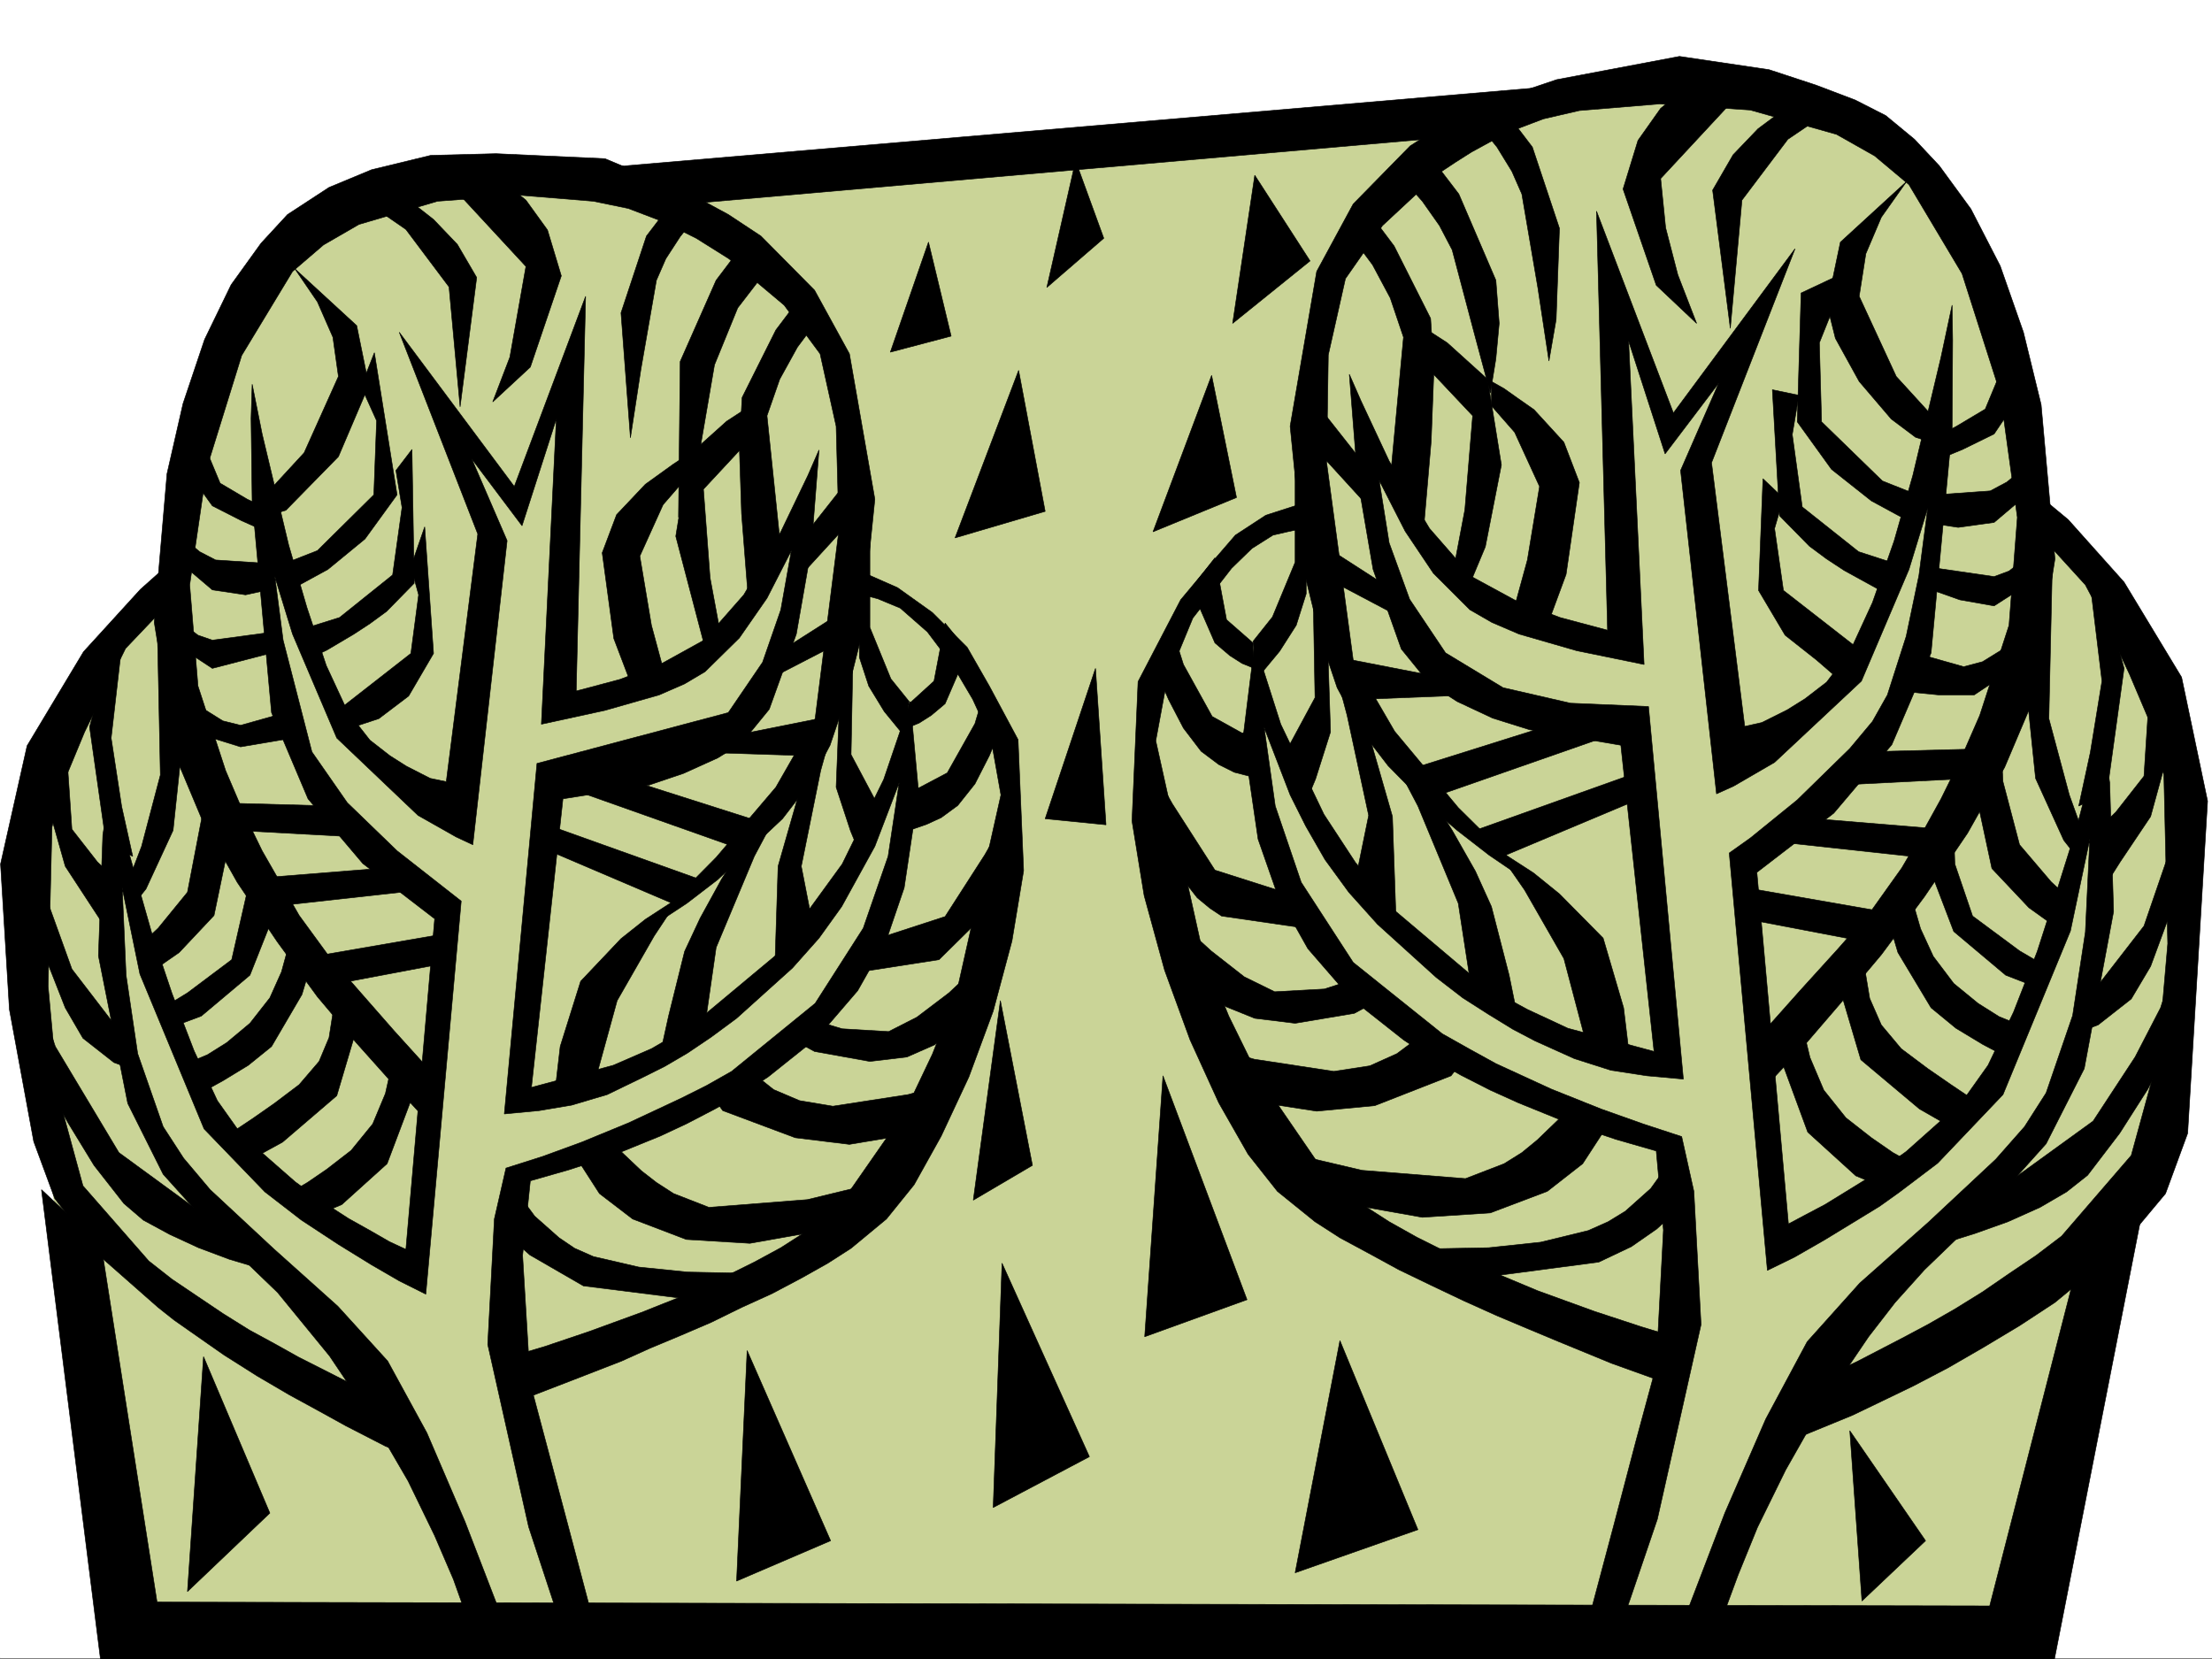 <svg xmlns="http://www.w3.org/2000/svg" width="2997.016" height="2248.25"><rect width="100%" height="100%" fill="#808080" stroke="none"/><defs><clipPath id="a"><path d="M0 0h2997v2244.137H0Zm0 0"/></clipPath><clipPath id="b"><path d="M56 1566h2861v680.09H56Zm0 0"/></clipPath><clipPath id="c"><path d="M55 1565h2863v681.09H55Zm0 0"/></clipPath></defs><path fill="#fff" d="M0 2246.297h2997.016V0H0Zm0 0"/><g clip-path="url(#a)" transform="translate(0 2.16)"><path fill="#fff" fill-rule="evenodd" stroke="#fff" stroke-linecap="square" stroke-linejoin="bevel" stroke-miterlimit="10" stroke-width=".743" d="M.742 2244.137h2995.531V-2.16H.743Zm0 0"/></g><path fill="#cad497" fill-rule="evenodd" stroke="#cad497" stroke-linecap="square" stroke-linejoin="bevel" stroke-miterlimit="10" stroke-width=".743" d="M166.332 2230.578 52.434 1491.274l-29.207-235.188 23.968-179.742L149.09 896.562l83.945-102.597 32.961-255.442L374.617 364.02l114.64-75.657 197.81-56.187 216.535 12.004 1091.671-86.88 123.633-39.687h263.73l189.56 84.614 117.609 170.789 71.945 289.105v56.184l83.91 60.683 108.656 258.414-6.761 349.004-59.942 251.688-156.594 576.726zm0 0"/><path fill-rule="evenodd" stroke="#000" stroke-linecap="square" stroke-linejoin="bevel" stroke-miterlimit="10" stroke-width=".743" d="m567.184 1506.25-40.47-44.184-44.183-49.422-52.469-62.167-54.703-74.918-53.918-80.114-47.234-83.91-35.187-83.91-29.993-184.238 17.246-201.48 21.739-95.134 29.207-86.878 35.972-74.133 40.47-56.188 35.933-38.945 56.222-36.715 57.676-23.969 80.192-19.468 88.406-2.27 147.601 6.766 121.368 50.906 45.707 24.75 44.222 29.21 72.649 73.391 47.234 86.137 34.445 196.985-19.472 191.003-20.254 80.157-20.957 62.168-26.977 50.906-37.46 48.719-87.66 82.386-41.958 32.18-35.226 23.223-32.961 20.996 32.96-30.73 74.915-75.66 80.937-95.09 53.215-92.903 32.219-255.402-3.754-140.797-21.738-98.14-48.72-65.923-74.917-62.914-44.18-27.722-44.965-22.442-47.195-17.988-47.234-9.734-100.368-8.25-110.886 8.25-106.434 31.437-47.934 27.723-41.957 35.968-68.933 113.86-47.192 152.023-23.226 158.785 11.223 137.082 37.457 114.602 23.968 56.188 25.493 52.433 50.207 87.625 40.464 55.402 40.43 46.454 47.977 54.699 57.672 63.656zm0 0"/><path fill-rule="evenodd" stroke="#000" stroke-linecap="square" stroke-linejoin="bevel" stroke-miterlimit="10" stroke-width=".743" d="m633.852 2194.606-19.473-54.665-25.453-59.195-35.973-74.133-47.937-82.386-58.453-86.918-70.422-86.098-81.68-78.668-73.43-81.64-47.937-95.876-39.723-199.996 5.98-164.023 11.262-68.895 14.977 61.426 40.469 142.285 26.976 80.157 29.953 77.886 31.473 67.407 32.96 46.453 72.688 63.652 35.973 26.238 35.934 23.223 30.73 17.207 24.715 14.23 22.48 10.48 38.985-447.89-97.399-74.918-74.175-87.62-49.461-116.833-26.235-286.875-1.484-111.633 1.484-46.41 13.489 67.406 35.972 150.536 24.711 84.652 26.238 78.629 29.207 62.914 29.989 38.2 26.98 20.995 22.442 14.235 32.218 16.46 21.739 4.497 42.699-335.555L540.95 450.16 696.8 659.148l96.657-257.668-12.746 534.77 59.195-15.719 56.969-21.699 56.93-31.477 53.957-61.425 50.168-85.395 36.714-76.402 15.012-34.445-10.515 134.074-20.215 115.343L1042.21 961l-29.95 36.676-17.988 15.758-21.738 13.449-46.453 20.996-46.45 15.719-116.91 18.73-42.695 391 110.887-29.992 51.691-22.442 55.442-32.218 113.156-94.387 89.89-123.598 56.227-114.601 35.934-105.61 11.262 122.11-19.473 130.32-24.008 70.422-38.945 68.895-54.7 63.652-66.663 53.215-36.715 23.969-36.719 20.214-37.457 19.473-35.227 16.461-68.191 27.723-55.445 17.984-52.434 14.977-10.477 101.113 10.477 173.758 24.711 92.902 29.25 110.105 34.445 130.32-39.726 8.993-16.461-43.438-34.485-104.867-55.445-247.191 8.992-170.004 15.758-68.934L735 1566.934l53.219-19.473 63.691-26.195 70.418-32.965 34.488-17.242 34.446-19.473 113.156-92.117 65.18-101.895 33.703-97.36 14.976-99.628-32.96 86.14-44.965 81.641-30.696 42.696-35.969 40.468-75.699 68.153-34.445 25.453-32.219 21.738-30.734 17.988-28.465 14.23-49.46 23.97-47.938 14.234-44.223 7.465-47.192 4.5 44.223-474.871 259.23-68.895 46.454-68.191 24.71-71.16 14.27-80.118-33 64.399-37.457 53.918-46.449 45.707-27.723 16.465-34.449 15.011-73.43 20.957-86.175 18.73L753.73 567.77l-46.449 144.554-68.152-90.633 47.937 110.848-46.453 411.957-22.48-10.48-51.692-29.207-110.144-104.864-59.942-140.84-23.968-77.886 11.222 86.136 38.985 151.317 47.937 68.894 67.446 65.18 86.918 68.152-47.973 532.543-35.973-17.988-37.457-21.7-44.965-27.722-50.168-32.96-49.46-38.2-82.422-85.394-86.918-209.735-23.97-116.832 5.24 118.356 15.718 106.355 34.484 98.883 27.723 42.695 35.973 42.66 86.136 80.153 86.918 77.89 67.45 74.172 53.175 97.36 51.73 120.582 38.942 101.113 16.5 42.7zm0 0"/><path fill-rule="evenodd" stroke="#000" stroke-linecap="square" stroke-linejoin="bevel" stroke-miterlimit="10" stroke-width=".743" d="m367.89 661.375 44.184-47.934 46.453-103.382-7.468-53.176-20.997-47.938-30.695-44.925 83.91 77.144 16.461 80.899-41.21 96.617-71.165 72.648-26.98 8.25zm0 0"/><path fill-rule="evenodd" stroke="#000" stroke-linecap="square" stroke-linejoin="bevel" stroke-miterlimit="10" stroke-width=".743" d="m507.246 477.879 30.73 192.492-43.48 59.899-50.203 41.21-41.211 22.485-17.203 6.726-11.262-32.96 55.445-21.704 76.438-75.656L510.254 570l-20.996-46.45Zm0 0"/><path fill-rule="evenodd" stroke="#000" stroke-linecap="square" stroke-linejoin="bevel" stroke-miterlimit="10" stroke-width=".743" d="m558.191 608.945 3.012 181.266-37.457 38.2-22.484 16.46-21.739 14.234-36.714 21.739-15.72 7.469-17.241-35.934 50.203-15.719 71.906-57.672 12.746-91.375-8.25-50.203zm0 0"/><path fill-rule="evenodd" stroke="#000" stroke-linecap="square" stroke-linejoin="bevel" stroke-miterlimit="10" stroke-width=".743" d="m575.434 713.809 11.964 171.53-33.703 57.677-40.468 30.691-47.938 15.758-11.262-23.969 102.68-80.156 10.477-79.41-10.477-38.2zm-322.926-92.118 8.25 26.196 26.941 37.457 39.723 20.215 20.215 8.992 6.023-29.207-18.73-8.992-36.715-21.7-27.723-66.668zM234.523 710.8l17.243 20.997 18.726 15.719 21.703 11.218 68.188 4.496-3.75 37.461-23.969 5.239-44.965-6.727-54.664-46.45zm-6.765 112.372 20.996 22.484 19.473 14.973 19.472 6.726 77.926-10.48v28.465l-77.926 20.215-28.465-18.727-20.214-12.746zm24.75 118.355 25.453 20.215 23.969 14.977 24.007 5.98 42.7-11.965 20.957-12.004 6.761 41.215-70.418 11.961-45.707-14.23-20.996-14.977zm35.192 146.039 164.1 4.496 31.477 41.954-164.847-8.993zm65.96 101.856 196.281-15.719 6.766 33.703-176.07 19.473zm0 0"/><path fill-rule="evenodd" stroke="#000" stroke-linecap="square" stroke-linejoin="bevel" stroke-miterlimit="10" stroke-width=".743" d="m224.785 767.73-34.484 30.73-77.145 84.614-76.441 127.348-35.973 160.27 12.004 196.988 32.961 179.039 28.465 77.144 59.2 76.399 80.898 71.164 21.738 17.203 22.48 15.758 44.969 31.437 44.965 28.465 43.437 25.453 41.211 22.485 35.23 19.468 53.919 27.723 20.254 8.25-26.235-72.648-53.957-26.977-57.676-29.207-32.218-17.988-34.485-18.727-35.972-22.484-34.446-23.188-34.449-23.222-31.476-24.711-89.184-101.895-33.707-123.559-13.488-146.82 5.238-215.715 15.016-58.414 29.207-70.418 32.218-65.925 23.227-47.192 44.184-46.414 26.234-15.758zm200.777 528.044 177.594-30.692-2.265 40.43-146.864 27.719zm0 0"/><path fill-rule="evenodd" stroke="#000" stroke-linecap="square" stroke-linejoin="bevel" stroke-miterlimit="10" stroke-width=".743" d="m56.188 1456.086 35.972 65.18 35.227 57.671 40.43 51.649 26.238 22.484 35.968 19.473 38.946 17.984 41.953 15.72 70.46 20.995 30.692 8.211-95.129-59.902-155.851-113.86-86.18-143.808-18.726-55.442zM41.21 1229.148l23.97 77.145 23.226 59.156 23.969 41.211 41.953 32.922 20.254 7.508-10.48-47.192-66.704-86.882-50.203-139.313zm102.638 29.207-17.243-26.234-38.199-58.418-22.484-79.41v-49.422l22.484-53.176 8.992 131.844 34.485 44.184 18.73 17.945zm0-115.343-22.48-158.043 23.226-86.137 23.222-48.719-17.203 149.832 14.23 92.86 14.977 67.41zm0 0"/><path fill-rule="evenodd" stroke="#000" stroke-linecap="square" stroke-linejoin="bevel" stroke-miterlimit="10" stroke-width=".743" d="m212.781 829.898 4.496 220.211-25.453 96.618-17.242 44.964v41.914l23.227-29.207 36.714-79.375 17.985-170.043zm66.707 246.446-25.496 132.55-39.722 48.68-22.446 20.996 11.965 38.946 12.004-8.254 26.98-18.727 47.192-50.164 23.969-115.348zm59.157 115.347-24.711 108.578-59.942 44.965-36.715 22.446 17.246 23.226 38.2-14.234 65.922-55.406 26.98-68.149-2.23-26.238zm53.215 86.879-10.477 38.2-15.758 35.19-26.98 34.446-31.438 26.239-26.234 16.46-26.98 11.262 11.26 44.184 36.677-20.215 34.488-21 31.473-25.453 41.21-70.418 13.493-44.926zm59.94 89.11-5.984 38.199-13.488 32.219-26.976 31.476-33.707 25.453-29.989 20.957-29.207 19.473 14.973 41.211 17.246-8.25 38.2-20.957 73.429-62.91 27.723-93.645zm80.938 66.664-10.52 47.195-17.202 41.211-29.246 35.934-32.961 25.492-26.239 17.945-25.453 15.016 35.973 29.949 35.933-14.973 61.465-55.445 41.211-109.363zM508.73 282.379l41.211 28.465 58.454 77.886 14.976 162.54 22.484-175.286-26.238-44.925-32.219-33.704-38.199-29.949zm0 0"/><path fill-rule="evenodd" stroke="#000" stroke-linecap="square" stroke-linejoin="bevel" stroke-miterlimit="10" stroke-width=".743" d="m610.625 250.906 101.934 110.106-21.739 122.851-23.226 60.684 50.945-47.195 41.957-123.594-18.73-62.168-29.207-40.43-26.98-21.742-12.005-5.98zm296.73 27.719L875.88 319.84l-34.484 104.082 12.746 169.305 14.23-92.903 20.996-120.586 12.746-29.207 19.473-29.949 26.98-33.707zm102.637 48.68-39.726 52.433-48.68 110.106-2.266 211.218 26.977-80.117 21.742-126.605 31.473-77.145 44.965-58.414zm77.926 71.164-36.715 48.68-45.707 91.374-3.754 66.668 3.012 90.633 8.992 114.602 44.184-66.664-18.73-180.489 17.241-49.46 23.97-43.438 30.733-41.176zm0 0"/><path fill-rule="evenodd" stroke="#000" stroke-linecap="square" stroke-linejoin="bevel" stroke-miterlimit="10" stroke-width=".743" d="m854.14 924.285-22.484-59.16L815.938 749l19.472-51.652 38.985-41.211 37.457-26.977 15.718-10.48v31.476l-29.207 33.703-31.476 69.637 15.718 93.645 15.758 58.414zm0 0"/><path fill-rule="evenodd" stroke="#000" stroke-linecap="square" stroke-linejoin="bevel" stroke-miterlimit="10" stroke-width=".743" d="m955.293 877.836-39.688-151.281 17.946-110.106 50.988-45.707 34.445-22.48 3.012 40.468-68.934 74.133 8.993 119.84 15.718 84.652zM743.25 1118.262l207.543 74.172-38.2 32.218-168.597-71.906zm40.469-45.672 203.047 71.906 37.457-32.96-188.07-59.942zm169.344-53.176 139.351 4.496 31.477-53.176-131.141 26.2zm88.406-98.883 111.629-57.672 3.011-43.441-103.422 65.922zm44.183-141.543 88.442-96.652-8.25-53.176-83.907 106.39zm0 0"/><path fill-rule="evenodd" stroke="#000" stroke-linecap="square" stroke-linejoin="bevel" stroke-miterlimit="10" stroke-width=".743" d="m752.246 1476.3 6.762-58.417 27.722-88.406 54.665-57.672 33-26.196 47.19-30.695-35.226 53.176-50.207 87.625-30.691 111.59zm142.364-48.679 11.218-50.95 21.742-87.62 20.996-44.926 29.207-53.18 38.985-61.425 50.164-53.176-13.488 24.71-31.438 59.16-51.73 123.595-17.203 119.843zm155.109-113.117 4.496-140.8 33.703-117.614 17.242-53.918 33.707-54.66-26.98 96.613-26.235 129.578 17.243 88.367zm0 0"/><path fill-rule="evenodd" stroke="#000" stroke-linecap="square" stroke-linejoin="bevel" stroke-miterlimit="10" stroke-width=".743" d="m1138.867 916.035-5.984 150.574 19.472 59.157 12.004 29.21 26.938-60.683-38.2-71.906 3.012-156.516zM1164.36 749v141.582l12.706 38.941 20.997 34.45 26.98 32.96 6.723-46.453-24.711-30.69-28.465-69.677V735.551Zm0 0"/><path fill-rule="evenodd" stroke="#000" stroke-linecap="square" stroke-linejoin="bevel" stroke-miterlimit="10" stroke-width=".743" d="m1171.828 776.723 44.223 19.472 47.191 33.703 47.195 47.192 29.989 52.433 38.945 72.649 7.508 177.516-15.758 95.128-25.457 95.13-32.96 89.148-37.458 80.117-36.715 65.922-37.496 46.453-47.937 39.683-31.477 20.215-35.969 20.215-39.687 20.996-41.211 18.73-41.211 20.216-41.957 17.984-41.211 17.207-38.2 17.242-67.448 26.195-62.168 23.97-30.735-53.177 55.446-16.46 59.94-20.215 71.903-26.235 77.184-30.695 75.7-37.457 35.933-19.473 31.472-20.215 53.22-44.222 83.905-120.582 36.715-77.145 32.219-80.898 60.684-270.38-13.489-75.655-24.71-53.918-26.981-45.711-34.445-45.668-36.72-32.219-30.73-12.746-20.254-5.238zm0 0"/><path fill-rule="evenodd" stroke="#000" stroke-linecap="square" stroke-linejoin="bevel" stroke-miterlimit="10" stroke-width=".743" d="m1231.766 953.492 33.707-30.691 15.011-78.672 30.696 38.203-30.696 71.16-18.726 15.719-16.5 10.48-14.977 6.02zm0 111.594 13.492 2.266 38.199-20.215 37.457-66.664 12.746-42.7 25.496 41.918-18.73 44.22-19.512 38.202-23.223 29.207-22.445 16.461-19.512 8.992-19.468 6.766zm-47.934 208.246 96.652-31.477 53.922-83.87 34.485-60.684-9.735 100.37-28.465 44.927-58.457 57.672-106.39 16.5zm-72.687 111.59 29.949 8.992 62.953 3.754 38.2-19.473 43.48-32.96 47.933-44.966-35.969 91.38-31.437 23.968-37.496 16.5-50.168 5.98-74.953-13.488-17.985-9.738zm-92.161 68.152 29.207 23.227 35.23 14.973 44.966 7.507 101.894-15.719 53.176-15.015-34.445 52.434-10.48 6.765-33.743 14.234-53.918 8.993-73.43-8.992-98.183-36.72-13.488-18.726zm-191.043 94.386 41.172 38.946 20.254 15.715 23.227 15.016 47.937 18.691 133.371-10.48 83.164-20.215-20.957 39.687-18.73 8.25-49.461 18.73-71.945 12.747-86.137-5.242-72.688-27.719-44.964-34.45-28.465-44.222zm-128.871 65.923 25.453 34.449 32.961 29.207 20.996 14.23 25.454 11.223 61.464 14.235 65.926 6.761 74.172 1.489-48.68 38.199-166.37-20.957-72.65-41.957-28.503-25.453zm1705.266-154.289 43.48-46.45 45.707-53.175 55.446-65.922 58.414-78.633 58.457-86.137 50.203-89.148 37.457-88.363 30.734-194.016-18.73-208.988-23.969-98.102-31.476-89.894-39.723-77.141-42.7-58.418-33.702-35.973-38.985-32.18-41.21-20.995-53.176-20.215-63.696-20.957-121.363-17.985-166.371 31.477-101.895 34.445-48.68 24.711-47.976 30.695-77.144 78.668-49.461 91.375-35.973 209.735 20.215 202.222 20.996 85.395 22.484 66.629 29.207 53.957 39.727 51.691 45.707 46.41 47.937 41.211 43.477 33.707 37.46 25.454 35.97 21.738-35.227-32.219-80.156-79.41-86.176-103.344-56.187-96.613-35.973-267.406 2.23-146.078 23.227-103.34 50.203-71.907 75.695-70.417 22.485-14.977 22.445-14.23 47.973-26.2 49.46-18.726 48.68-11.262 108.66-8.992 122.852 8.25 116.91 32.96 51.692 29.208 46.449 38.941 71.945 120.586 51.688 161.797 23.226 168.52-11.262 146.078-39.683 122.07-25.496 58.414-26.977 54.703-27.722 50.164-25.454 43.442-42.699 59.937-43.48 49.426-51.688 56.93-60.683 68.148zm0 0"/><path fill-rule="evenodd" stroke="#000" stroke-linecap="square" stroke-linejoin="bevel" stroke-miterlimit="10" stroke-width=".743" d="m2333.918 2190.852 20.996-56.93 26.2-64.399 38.238-77.886 50.203-88.406 30.695-45.668 31.477-46.45 35.968-46.453 39.688-44.183 86.176-83.125 78.671-87.66 51.688-101.856 39.726-212.707-5.238-174.543-10.48-71.902-16.5 64.437-17.985 68.895-25.453 80.894-27.722 86.14-32.22 82.384-34.487 71.902-35.188 49.465-75.7 67.406-39.687 28.465-37.496 23.187-32.96 20.254-26.981 14.23-22.441 11.966-42.739-476.356 104.164-80.152 78.668-92.864 53.176-124.34 28.504-304.863.746-119.097-.746-47.192-15.012 70.418-38.203 160.27-25.453 89.148-29.246 83.125-30.695 66.668-31.473 41.211-29.25 22.48-23.965 14.977-34.45 17.203-23.226 5.243-44.965-357.258 113.118-289.887-164.805 222.477-104.164-273.387 14.976 567.734-64.437-17.207-59.16-22.48-60.719-32.961-56.93-65.18-54.703-91.379-38.199-81.64-15.758-35.93 11.262 142.32 20.957 122.07 38.238 107.88 32.219 39.687 20.215 16.46 23.226 14.973 47.977 22.485 50.164 15.719 123.633 20.996 44.965 414.93-116.868-31.438-54.703-25.492-59.195-32.18-120.625-101.895-53.215-65.14-42.7-65.18-58.452-122.07-35.192-110.106-15.753 127.309 20.253 138.57 26.196 74.918 41.21 73.39 58.454 67.407 71.164 56.188 38.238 25.453 39.688 22.484 39.726 20.215 38.2 17.242 71.945 29.207 59.941 20.215 54.7 15.719 9.734 107.133-9.735 184.238-26.98 99.629-30.73 116.832-36.715 137.824 41.953 9.738 16.5-46.414 37.457-110.105 59.199-263.649-9.738-180.527-16.5-74.172-52.43-17.203-56.969-20.215-67.41-26.98-74.914-34.446-36.715-20.215-35.973-20.253-120.624-96.618-70.458-108.578-35.19-103.383-15.013-106.351 35.227 91.375 20.996 41.957 26.2 45.668 32.218 44.183 38.98 43.442 79.415 71.902 35.972 27.723 35.188 22.48 33 20.215 29.953 15.719 53.215 23.969 49.422 15.758 48.718 7.468 49.461 4.496-47.234-504.82-105.649-4.496-91.375-20.996-77.925-47.156-48.72-72.688-27.722-76.36-13.488-84.652 35.227 68.895 38.203 56.93 49.46 49.422 29.95 17.242 36.715 15.718 77.925 22.48 91.418 18.731-20.957-438.191 49.422 152.8 72.688-95.874-51.692 118.36 48.68 438.151 23.227-10.476 55.44-32.18 117.653-110.105 64.438-151.32 25.453-83.126-11.965 91.375-17.242 82.387-25.453 79.41-20.254 35.934-30.695 36.715-71.2 69.636-63.695 51.692-28.465 20.215 51.692 565.504 36.714-17.95 40.47-23.222 47.937-29.211 26.976-16.5 26.239-18.727 52.433-39.687 88.442-92.864 91.378-221.734 26.235-124.34-5.98 125.864-17.247 113.078-35.968 104.867-29.211 45.707-38.98 44.183-91.38 85.395-92.937 82.383-71.164 79.37-56.188 104.868-55.441 127.348-41.211 107.84-17.246 44.964zm0 0"/><path fill-rule="evenodd" stroke="#000" stroke-linecap="square" stroke-linejoin="bevel" stroke-miterlimit="10" stroke-width=".743" d="m2616.375 561.75-47.191-51.691-50.207-108.579 8.996-57.675 20.996-49.461 34.445-48.68-89.89 82.387-17.985 85.394 11.223 44.965 32.215 58.414 43.48 50.946 32.961 24.714 27.723 8.993zm0 0"/><path fill-rule="evenodd" stroke="#000" stroke-linecap="square" stroke-linejoin="bevel" stroke-miterlimit="10" stroke-width=".743" d="m2440.309 396.984-5.239 174.5 46.45 64.438 53.96 42.7 44.18 23.968 17.246 8.21 12.004-35.933-58.457-23.226-82.422-80.157-2.972-107.093 38.945-97.36zm0 0"/><path fill-rule="evenodd" stroke="#000" stroke-linecap="square" stroke-linejoin="bevel" stroke-miterlimit="10" stroke-width=".743" d="m2401.367 528.047 9.735 170.789 40.468 41.172 23.227 17.242 23.969 15.719 38.199 20.996 14.976 8.21 19.508-37.417-53.215-17.242-76.398-60.684-13.492-98.102 8.992-53.175zm0 0"/><path fill-rule="evenodd" stroke="#000" stroke-linecap="square" stroke-linejoin="bevel" stroke-miterlimit="10" stroke-width=".743" d="m2388.617 648.629-5.98 151.316 35.972 60.684 42.696 33.707 33.707 29.207L2525 884.598l-108.66-84.653-12.004-83.906 12.004-41.172zM2739.27 519.05l-9.739 27.723-27.722 41.211-42.696 20.961-21.738 8.992-5.984-29.953 19.472-10.476 38.942-23.227 29.25-70.418zm18.726 94.391-17.984 22.48-20.957 17.204-22.485 12.004-73.43 5.242 5.239 40.43 24.71 3.75 48.72-6.723 58.457-49.46zm5.984 119.84-20.96 23.969-20.997 16.461-20.214 7.508-82.422-11.965v30.691l35.972 12.75 46.45 8.211 29.21-18.73 22.481-13.45zm-24.71 125.824-27.723 21.739-25.453 15.718-25.496 6.766-44.965-12.746-23.227-12.746-19.469 58.414 53.958 5.277h47.937l33.703-22.48 22.484-15.719zm-37.461 155.071-175.325 4.496-32.96 44.926 175.324-8.992zm-70.419 109.363-208.284-17.242-6.766 35.187 185.805 20.215zm0 0"/><path fill-rule="evenodd" stroke="#000" stroke-linecap="square" stroke-linejoin="bevel" stroke-miterlimit="10" stroke-width=".743" d="m2766.988 674.867 35.23 29.207 75.66 84.653 77.927 128.832 35.226 167.78-26.976 450.118-29.992 81.68-64.434 77.144-85.395 70.38-23.968 15.757-24.008 15.719-48.68 29.207-47.976 27.722-47.196 24.711-43.437 20.957-38.985 18.73-58.414 23.97-21.738 8.992 27.719-77.887 58.457-27.723 60.683-31.476 35.188-18.688 36.715-20.996 37.5-23.226 35.93-24.711 36.714-24.711 34.489-26.2 94.386-109.363 35.973-131.101 13.488-155.774-5.238-228.46-14.977-62.169-31.476-74.136-33.742-71.903-26.196-49.46-45.71-50.169-29.208-15.718zm-212.038 561.004-188.813-32.96 2.27 42.698L2525 1275.56zm0 0"/><path fill-rule="evenodd" stroke="#000" stroke-linecap="square" stroke-linejoin="bevel" stroke-miterlimit="10" stroke-width=".743" d="m2946.066 1405.879-35.972 69.676-38.2 59.902-43.48 56.93-28.465 22.484-35.968 20.957-43.442 19.469-44.223 15.758-74.171 23.226-32.961 8.993 101.152-64.438 165.586-119.84 56.93-86.879 34.488-66.668 18.726-58.414zm17.247-241.168-26.239 81.64-23.226 62.91-26.235 44.184-44.925 35.23-21.739 8.25 11.965-49.46 71.941-92.863 50.95-148.305zm-108.661 31.477 17.985-28.465 41.21-61.426 23.227-84.652V969.21l-23.226-56.93-8.993 139.313-38.199 48.719-18.73 17.949zm0-122.11 23.227-168.523-24.711-90.633-24.754-53.176 19.512 161.055-15.758 96.613-15.715 72.649zm0 0"/><path fill-rule="evenodd" stroke="#000" stroke-linecap="square" stroke-linejoin="bevel" stroke-miterlimit="10" stroke-width=".743" d="m2781.223 740.79-5.239 232.917 27.72 103.379 17.245 47.937v44.926l-24.75-31.433-38.203-83.91-18.727-182.012zm-70.418 261.382 3.008 56.93 22.445 85.394 42.734 50.164 23.969 22.484-12.004 41.954-12.707-8.25-29.246-20.957-50.203-53.176-26.2-122.11zm-63.695 122.851 1.484 45.668 24.008 70.422 63.656 47.192 39.726 23.226-17.988 25.453-40.469-15.718-70.418-59.196-27.722-72.648 1.484-27.723zm-56.93 92.122 11.965 41.21 17.242 37.419 27.722 36.714 32.961 26.98 28.465 17.946 27.723 11.262-10.48 47.195-39.684-21-35.973-21.7-33.746-27.722-44.926-74.914-14.23-47.937zm-63.696 95.129 6.727 40.43 15.758 35.972 26.976 32.219 35.934 26.94 31.476 21.74 32.22 21.698-17.204 42.7-17.246-8.25-40.465-23.188-79.414-66.664-29.246-98.887Zm-86.175 70.421 12.003 50.164 18.731 44.184 29.95 37.457 34.488 26.98 29.206 20.211 26.977 14.977-37.457 32.96-39.726-16.46-65.18-59.195-42.695-116.09zm26.238-1223.91-44.223 29.95-62.172 82.425-15.754 173.758-23.968-187.25 27.722-47.934 33.743-35.23 41.21-30.695zm0 0"/><path fill-rule="evenodd" stroke="#000" stroke-linecap="square" stroke-linejoin="bevel" stroke-miterlimit="10" stroke-width=".743" d="m2357.887 125.824-107.88 116.086 6.727 66.668 16.5 63.692 25.493 65.886-54.7-51.652-44.965-130.36 20.215-65.882 30.73-43.442 28.466-23.226 12.75-5.98zm-315.422 29.207 33.707 44.223 36.715 110.105-4.496 123.555-9.739 56.188-14.972-98.883-21.742-127.309-13.489-30.734-20.215-32.922-29.207-35.973zm-109.399 50.949 43.477 56.93 50.207 116.828 4.496 58.418-4.496 47.934-7.508 46.453-21.742-80.898-29.95-113.079-17.241-32.96-23.227-32.961-29.988-33.704zm-82.426 76.399 38.243 50.95 49.422 98.1 4.496 70.419-3.715 95.875-10.516 122.07-44.93-70.383 17.95-192.527-17.95-53.176-24.003-44.926-32.965-44.183zm0 0"/><path fill-rule="evenodd" stroke="#000" stroke-linecap="square" stroke-linejoin="bevel" stroke-miterlimit="10" stroke-width=".743" d="m2098.652 841.16 23.227-62.953 17.984-124.336-20.957-54.664-40.468-44.184-22.481-15.718-17.988-12.746-17.242-9.735v32.961l31.476 35.934 33.703 73.43-16.46 99.585-17.243 62.914zm0 0"/><path fill-rule="evenodd" stroke="#000" stroke-linecap="square" stroke-linejoin="bevel" stroke-miterlimit="10" stroke-width=".743" d="m1991.52 790.953 20.957-50.164 21.738-110.887-18.727-116.09-54.703-49.421-35.969-23.227-3.714 43.441 74.171 78.668-10.52 127.313-17.202 90.633zm225.527 256.184-220.29 78.629 41.212 33.707 178.336-74.918zm-41.953-48.719-216.535 75.66-39.727-34.45 200.074-62.91zm-179.821-56.891-149.87 5.985-32.22-56.93 138.61 26.977zm-94.425-103.379-119.141-62.914-2.969-45.707 109.364 70.418zm-46.453-151.316-94.387-103.344 8.21-56.183 89.188 113.113zm0 0"/><path fill-rule="evenodd" stroke="#000" stroke-linecap="square" stroke-linejoin="bevel" stroke-miterlimit="10" stroke-width=".743" d="m2207.313 1427.621-7.508-62.172-27.723-94.387-59.195-59.902-35.192-28.465-50.945-32.96 38.941 56.187 53.215 92.863 31.438 119.098zm-151.356-50.949-11.262-55.406-23.968-92.899-21.7-47.937-31.476-55.407-41.211-65.921-53.215-56.93 14.976 26.98 33 62.91 54.7 131.81 19.472 126.605zm-164.106-120.586-5.238-149.79-35.972-125.081-18.727-57.672-34.45-58.418 27.724 104.086 29.206 135.598-19.468 95.093zm0 0"/><path fill-rule="evenodd" stroke="#000" stroke-linecap="square" stroke-linejoin="bevel" stroke-miterlimit="10" stroke-width=".743" d="m1797.465 832.164 5.242 159.531-20.215 63.653-12.746 30.734-29.25-64.438 41.211-76.402-2.969-166.254zm-27.719-178.293v150.574l-13.492 42.696-22.48 35.191-29.208 35.227-6.765-48.72 26.234-32.96 30.735-74.133V640.418Zm0 0"/><path fill-rule="evenodd" stroke="#000" stroke-linecap="square" stroke-linejoin="bevel" stroke-miterlimit="10" stroke-width=".743" d="m1761.492 683.117-46.45 14.973-41.21 26.941-28.465 32.961-45.707 54.703-57.71 110.848-8.212 188.734 16.461 101.114 27.719 101.113 34.488 94.387 38.942 85.394 39.726 69.637 39.688 50.203 50.945 41.172 33.746 21.742 38.941 20.957 41.211 22.48 43.48 20.961 44.184 20.997 44.965 20.215 42.696 17.984 41.214 17.203 71.2 29.25 66.664 23.965 32.965-55.442-59.2-17.988-63.695-20.957-76.398-27.723-82.426-34.445-41.211-17.984-40.469-20.215-37.457-21-33.703-21.7-55.445-47.19-88.403-128.837-39.726-80.898-35.23-86.137-63.657-286.879 14.977-80.855 35.23-85.395 52.434-67.41 27.718-26.98 28.465-17.985 19.473-4.496 20.996-4.496zm0 0"/><path fill-rule="evenodd" stroke="#000" stroke-linecap="square" stroke-linejoin="bevel" stroke-miterlimit="10" stroke-width=".743" d="m1697.8 871.11-35.972-31.477-15.719-83.867-32.218 41.171 32.218 74.172 20.215 17.204 16.5 10.519 16.5 6.723zm0 119.097-14.976 2.973-40.469-22.446-38.94-70.418-14.235-44.925-26.977 43.441 20.957 48.68 20.254 38.941 23.969 31.438 23.965 17.984 21 10.48 20.215 5.239zm51.692 221.699-103.383-32.965-57.71-89.89-36.676-65.14 10.48 107.097 30.691 47.933 29.247 37.461 17.246 14.23 15.715 10.481 113.117 16.461zm77.18 117.571-32.215 10.52-67.41 3.714-41.211-20.215-44.965-35.191-51.691-47.192 38.203 97.36 33.703 25.492 38.98 15.719 54.703 6.722 80.157-13.449 19.469-10.516zm98.144 74.175-32.218 23.97-36.676 16.46-48.719 7.504-107.879-16.461-56.969-16.5 36.715 54.703 12.004 8.211 34.45 14.973 58.453 8.996 78.667-7.469 103.383-40.469 15.012-19.472zm201.559 98.883-43.441 41.914-20.997 17.242-23.968 14.977-52.434 20.215-140.133-11.223-89.148-20.957 22.484 41.918 19.473 8.992 53.215 20.215 75.656 13.488 92.16-5.98 77.184-29.211 47.933-37.457 30.735-47.191zm137.125 70.379-26.98 37.457-34.446 30.734-23.226 14.192-26.98 12.004-64.434 15.719-70.461 7.507-78.668 1.485 51.73 41.215L2166.102 1710l44.183-20.957 34.485-23.969 29.206-26.98zm0 0"/><g clip-path="url(#b)" transform="translate(0 2.16)"><path fill-rule="evenodd" d="m56.188 1609.7 80.937 644.171h2644.84l134.894-687.613-91.414 102.637-129.617 504.82-2483.047-5.238-75.656-483.121zm0 0"/></g><g clip-path="url(#c)" transform="translate(0 2.16)"><path fill="none" stroke="#000" stroke-linecap="square" stroke-linejoin="bevel" stroke-miterlimit="10" stroke-width=".743" d="m56.188 1609.7 80.937 644.171h2644.84l134.894-687.613-91.414 102.637-129.617 504.82-2483.047-5.238-75.656-483.122Zm0 0"/></g><path fill-rule="evenodd" stroke="#000" stroke-linecap="square" stroke-linejoin="bevel" stroke-miterlimit="10" stroke-width=".743" d="m794.2 229.203 1303.71-111.59-125.863 67.407-1025.004 89.855Zm463.804 98.847-51.691 149.087 82.382-21.739zm0 0"/><path fill-rule="evenodd" stroke="#000" stroke-linecap="square" stroke-linejoin="bevel" stroke-miterlimit="10" stroke-width=".743" d="m1457.297 217.945-38.945 171.532 77.144-66.668zm-77.184 283.903-86.136 226.937 122.109-35.933zm261.5 6.726-79.41 211.961 113.113-46.41zm-157.34 396.981-68.187 203.75 82.422 8.21zm-128.871 450.16 43.438 223.223-80.152 47.152zm220.289 101.855 113.86 303.375-138.61 50.168zm-218.062 253.914 118.394 262.168-130.359 68.895zm-345.367 118.356 113.113 257.672-127.387 54.66zm-736.528 8.25-21.742 318.312 111.633-106.351Zm1539.719-21.738-60.684 314.597 166.333-58.414zm690.817 122.108 16.46 230.692 86.18-81.64zM1700.066 237.453l-29.988 200.703 104.906-84.613zm0 0"/></svg>

